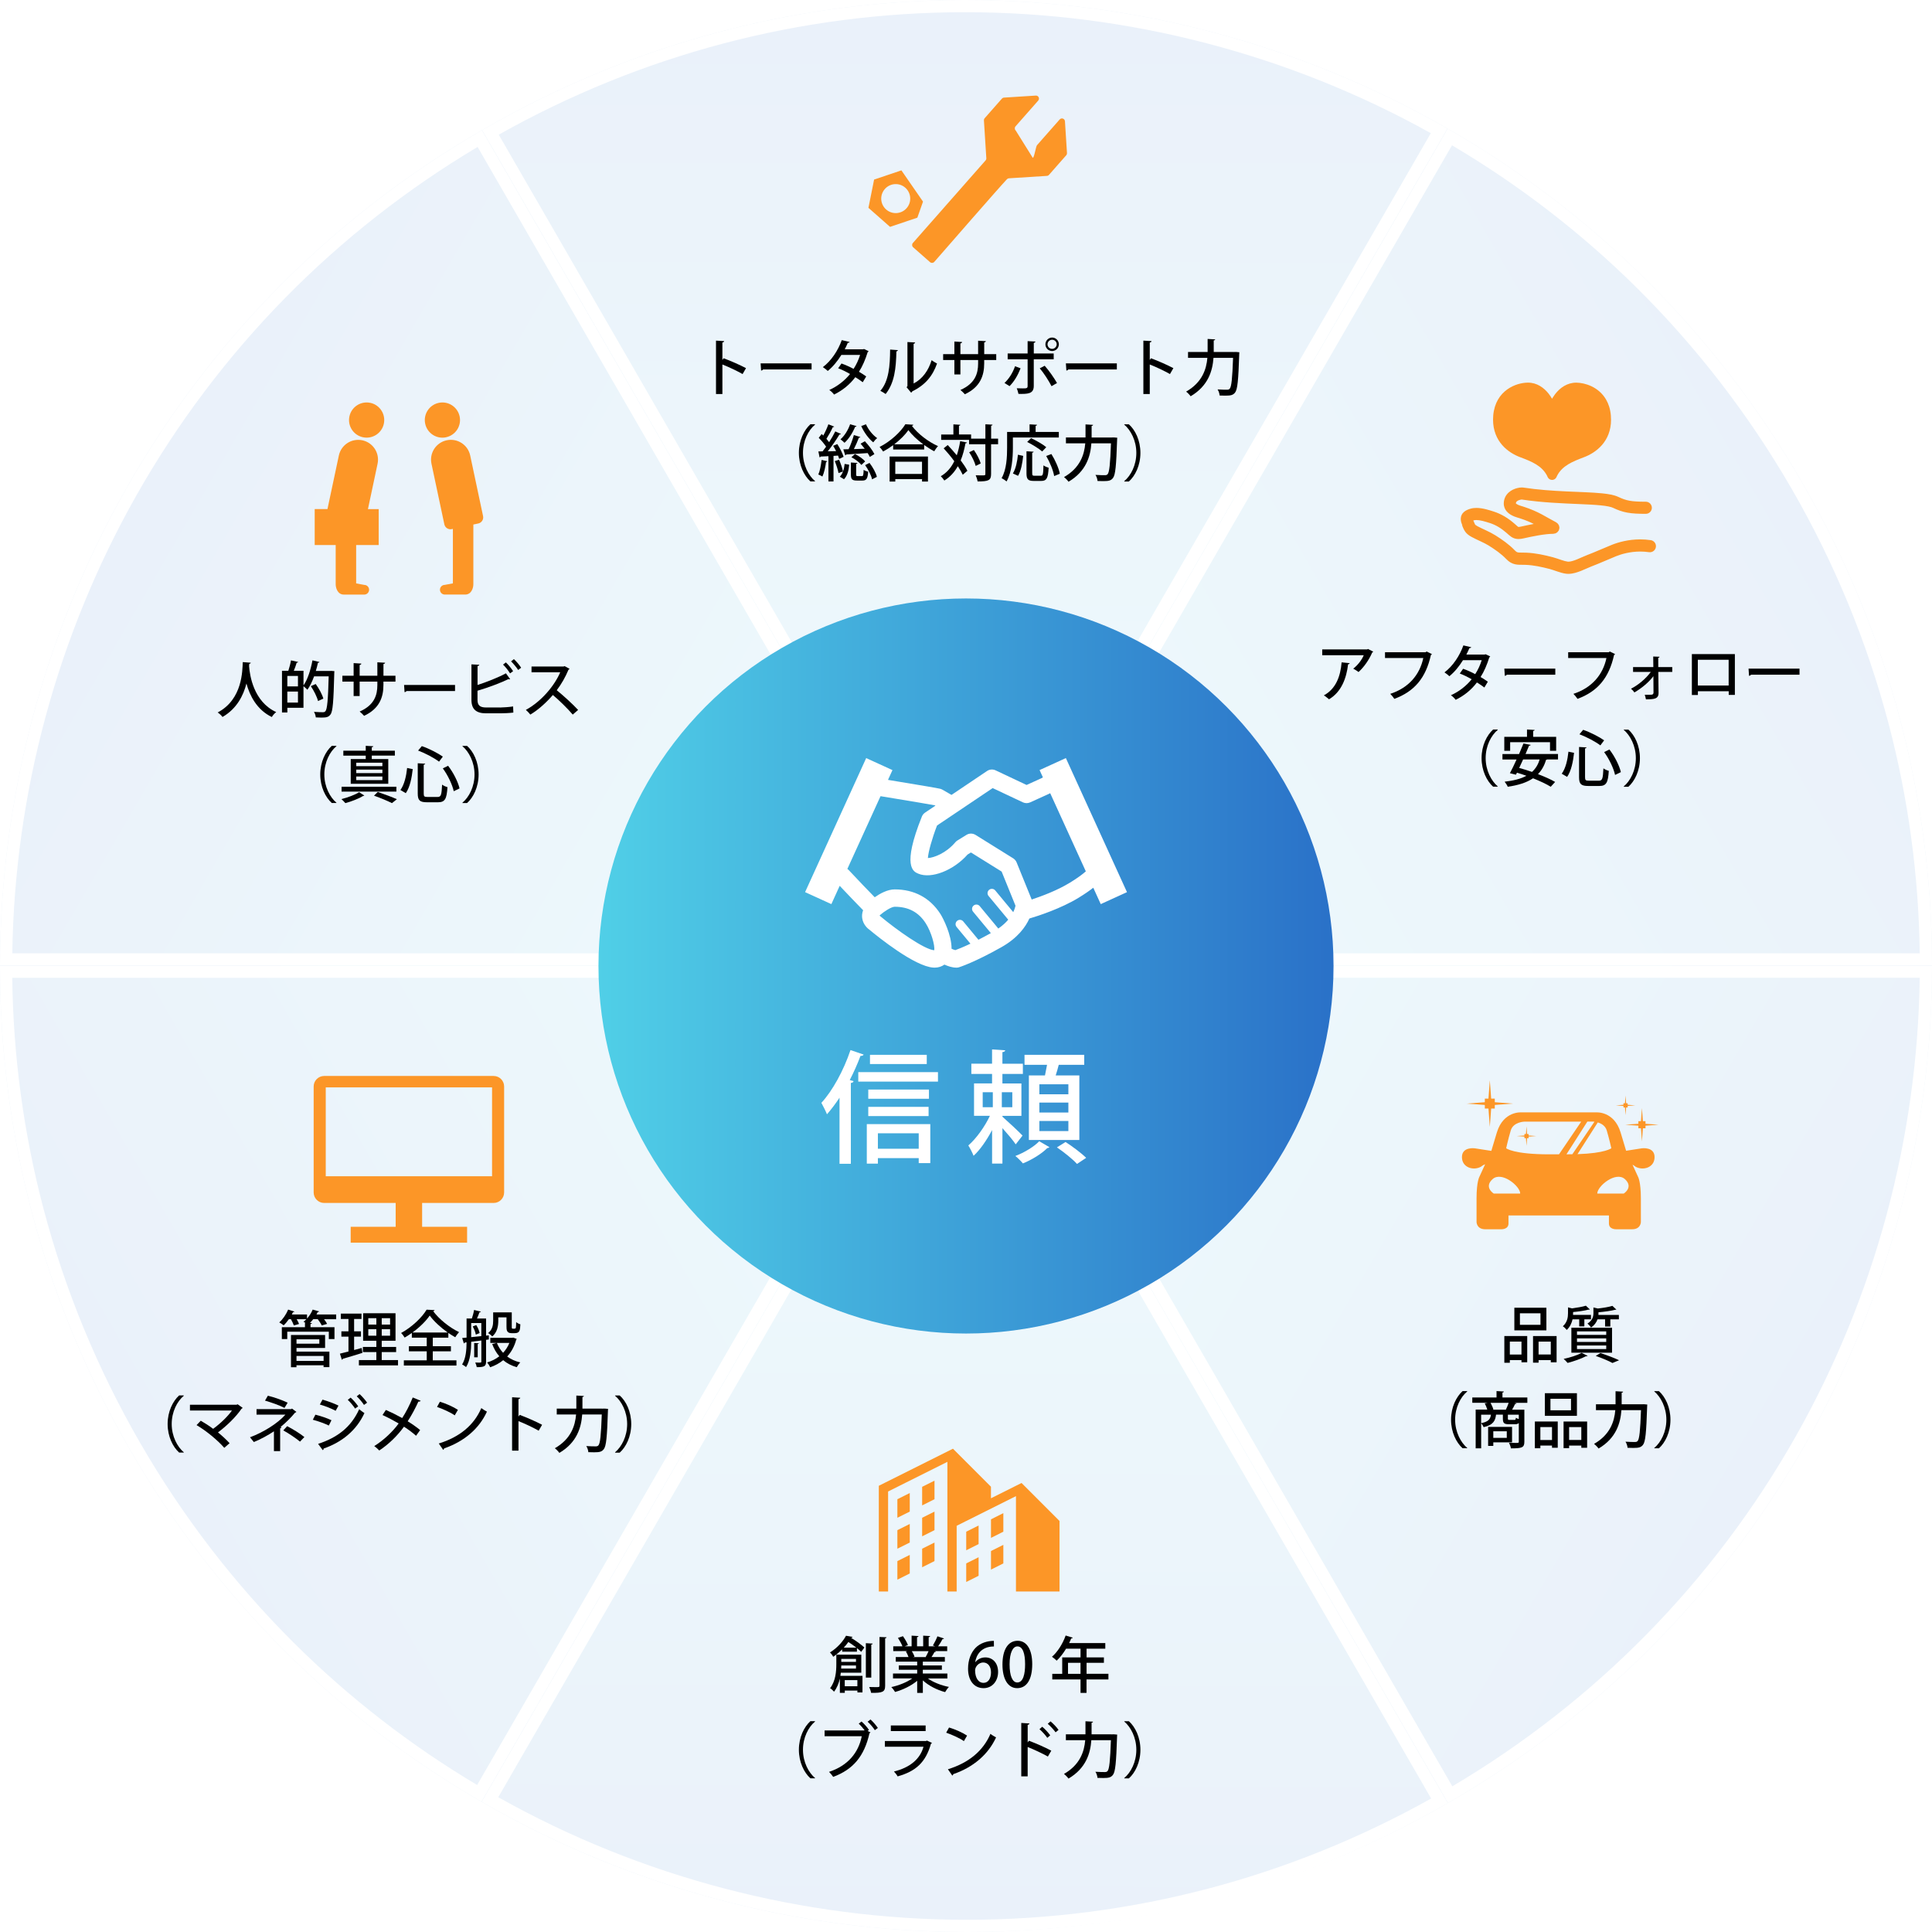 <?xml version="1.0" encoding="UTF-8"?><svg id="_レイヤー_2" xmlns="http://www.w3.org/2000/svg" width="791.12" height="791.13" xmlns:xlink="http://www.w3.org/1999/xlink" viewBox="0 0 791.12 791.13"><defs><linearGradient id="_名称未設定グラデーション_2" x1="259.7" y1="866.27" x2="72.15" y2="540.12" gradientTransform="translate(-270.56 -228.62) rotate(-30)" gradientUnits="userSpaceOnUse"><stop offset="0" stop-color="#50cfe7"/><stop offset="1" stop-color="#2a71c8"/></linearGradient><linearGradient id="_名称未設定グラデーション_7" x1="267.28" y1="868.04" x2="458.17" y2="537.7" gradientTransform="translate(-270.56 -228.62) rotate(-30)" gradientUnits="userSpaceOnUse"><stop offset="0" stop-color="#50cfe7"/><stop offset="1" stop-color="#2a71c8"/></linearGradient><linearGradient id="_名称未設定グラデーション_5" x1="-130.71" y1="873.24" x2="264.29" y2="873.24" gradientTransform="translate(-270.56 -228.62) rotate(-30)" gradientUnits="userSpaceOnUse"><stop offset="0" stop-color="#2a71c8"/><stop offset="1" stop-color="#50cfe7"/></linearGradient><linearGradient id="_名称未設定グラデーション_2-2" x1="264.29" y1="873.24" x2="660.29" y2="873.24" xlink:href="#_名称未設定グラデーション_2"/><linearGradient id="_名称未設定グラデーション_2-3" x1="268.91" y1="877.7" x2="460.05" y2="1212.55" xlink:href="#_名称未設定グラデーション_2"/><linearGradient id="_名称未設定グラデーション_2-4" x1="260.77" y1="881.23" x2="66.52" y2="1215.69" xlink:href="#_名称未設定グラデーション_2"/><linearGradient id="_名称未設定グラデーション_2-5" x1="245.06" y1="395.56" x2="546.06" y2="395.56" gradientTransform="matrix(1,0,0,1,0,0)" xlink:href="#_名称未設定グラデーション_2"/><filter id="drop-shadow-1" filterUnits="userSpaceOnUse"><feOffset dx="0" dy="0"/><feGaussianBlur result="blur" stdDeviation="10"/><feFlood flood-color="#000" flood-opacity=".2"/><feComposite in2="blur" operator="in"/><feComposite in="SourceGraphic"/></filter></defs><g id="_レイヤー_1-2"><g style="fill:none; opacity:.1;"><path d="m197.38,53.3C70.94,126.51.19,259.04,0,395.38h394.88S197.38,53.3,197.38,53.3Z" style="fill:url(#_名称未設定グラデーション_2);"/><path d="m195.57,60.17l190.65,330.21H5.04c.94-65.52,18.41-130.16,50.66-187.25,16.74-29.64,37.3-56.94,61.09-81.16,23.38-23.8,49.87-44.57,78.78-61.8m1.81-6.86C70.94,126.51.19,259.04,0,395.38h394.88L197.38,53.3h0Z" style="fill:#fff;"/></g><g style="fill:none; opacity:.1;"><path d="m592.75,52.66c-118.23-67.84-268.38-72.67-394.94.39-.14.08-.29.17-.43.25l197.5,342.08L592.75,52.66Z" style="fill:url(#_名称未設定グラデーション_7);"/><path d="m395.18,5c66.67,0,132.5,17.11,190.71,49.53l-191.02,330.85L204.22,55.15c29.02-16.32,59.86-28.85,91.75-37.28,32.32-8.54,65.7-12.87,99.21-12.87M395.18,0C328.08,0,260.1,17.09,197.81,53.05c-.14.08-.29.17-.43.25l197.5,342.08L592.75,52.66C532.71,18.21,464.41,0,395.18,0h0Z" style="fill:#fff;"/></g><g style="fill:none; opacity:.1;"><path d="m0,395.38c-.09,67.28,16.99,135.48,53.05,197.93,35.9,62.19,86.15,110.93,144.14,144.48l197.69-342.41H0Z" style="fill:url(#_名称未設定グラデーション_5);"/><path d="m386.22,400.38l-190.84,330.55c-27.3-16.27-52.52-35.82-75.02-58.18-24.41-24.27-45.6-51.83-62.98-81.93-17.45-30.23-30.77-62.5-39.58-95.93-8.12-30.81-12.41-62.57-12.78-94.5h381.19m8.66-5H0c-.09,67.28,16.99,135.48,53.05,197.93,35.9,62.19,86.15,110.93,144.14,144.48l197.69-342.41h0Z" style="fill:#fff;"/></g><g style="fill:none; opacity:.1;"><path d="m592.75,52.66l-197.87,342.72h396.24c.03-67.16-17.06-135.23-53.05-197.57-36.15-62.61-86.83-111.59-145.33-145.15Z" style="fill:url(#_名称未設定グラデーション_2-2);"/><path d="m594.57,59.5c27.56,16.29,53.01,35.91,75.7,58.39,24.62,24.39,45.98,52.12,63.47,82.42,17.42,30.17,30.72,62.39,39.53,95.75,8.12,30.75,12.43,62.45,12.82,94.31h-382.55L594.57,59.5m-1.82-6.85l-197.87,342.72h396.24c.03-67.16-17.06-135.23-53.05-197.57-36.15-62.61-86.83-111.59-145.33-145.15h0Z" style="fill:#fff;"/></g><g style="fill:none; opacity:.1;"><path d="m592.88,738.32c.14-.08.29-.16.43-.25,126.82-73.22,197.75-206.08,197.81-342.7h-396.24s198,342.94,198,342.94Z" style="fill:url(#_名称未設定グラデーション_2-3);"/><path d="m786.09,400.38c-.88,65.67-18.36,130.45-50.69,187.66-16.78,29.7-37.39,57.05-61.25,81.3-23.57,23.96-50.28,44.84-79.45,62.13l-191.16-331.09h382.55m5.03-5h-396.24l198,342.94c.14-.08.29-.16.43-.25,126.82-73.22,197.75-206.08,197.81-342.7h0Z" style="fill:#fff;"/></g><g style="fill:none; opacity:.1;"><path d="m197.19,737.79c118.28,68.41,268.8,73.58,395.69.53l-198-342.94-197.69,342.41Z" style="fill:url(#_名称未設定グラデーション_2-4);"/><path d="m394.88,405.38l191.15,331.08c-28.83,16.12-59.46,28.51-91.11,36.85-32.25,8.5-65.55,12.81-98.99,12.81-67.15,0-133.39-17.34-191.9-50.19l190.85-330.56m0-10l-197.69,342.41c60.32,34.89,129.06,53.34,198.74,53.34s134.77-17.01,196.95-52.8l-198-342.94h0Z" style="fill:#fff;"/></g><path d="m151.63,164.96c-3.9-.83-7.72,1.66-8.55,5.55-.83,3.89,1.66,7.72,5.55,8.54,3.89.83,7.72-1.66,8.55-5.55.82-3.89-1.66-7.72-5.55-8.55Z" style="fill:#fc9627;"/><path d="m154.61,189.9c.93-4.38-1.86-8.68-6.24-9.61-4.38-.93-8.68,1.86-9.62,6.24l-4.66,21.93h-5.23v14.71h8.6v16.11c0,1.44.78,4.19,3.33,4.19h8.37c1.09,0,1.98-.89,1.98-1.98s-.89-1.98-1.98-1.98l-3.32-.62v-15.71h9.23v-14.71h-4.4l3.94-18.56Z" style="fill:#fc9627;"/><path d="m182.66,179.05c3.89-.83,6.38-4.65,5.55-8.54-.83-3.89-4.65-6.38-8.55-5.55-3.89.83-6.38,4.65-5.55,8.55.83,3.89,4.65,6.38,8.54,5.55Z" style="fill:#fc9627;"/><path d="m197.81,211.33l-5.27-24.81c-.93-4.38-5.23-7.17-9.61-6.24-4.38.93-7.18,5.23-6.25,9.61l5.27,24.81c.29,1.38,1.65,2.26,3.03,1.97l.47-.1v22.31l-3.32.62c-1.09,0-1.98.89-1.98,1.98s.89,1.98,1.98,1.98h8.37c2.56,0,3.33-2.75,3.33-4.19v-24.48l2.01-.43c1.38-.29,2.26-1.65,1.97-3.03Z" style="fill:#fc9627;"/><path d="m102.69,271.37c-.03.25-.25.38-.62.45l-.08.92c.28,3.77,1.82,14.6,11.12,18.85-.75.55-1.42,1.35-1.8,2.02-6.17-2.97-9.05-8.8-10.4-13.72-1.2,4.75-3.85,10.27-9.8,13.7-.42-.6-1.17-1.3-1.97-1.85,10.25-5.4,10.1-17.27,10.27-20.62l3.27.25Z"/><path d="m135.68,274.72l1.25.1c0,.17-.02.52-.05.75-.3,11.8-.6,15.8-1.57,17.02-.75,1.02-1.58,1.25-3.7,1.25-.72,0-1.5-.03-2.3-.08-.05-.65-.32-1.62-.75-2.27,1.58.12,3.02.15,3.65.15.47,0,.78-.1,1.05-.42.72-.82,1.08-4.57,1.33-14.27h-5.97c-.78,2.12-1.7,4.05-2.75,5.5-.35-.4-1.1-1.07-1.6-1.47v8.85h-6.6v1.92h-2.2v-17.07h2.6c.42-1.27.88-3.02,1.08-4.27l2.95.65c-.08.2-.28.3-.62.32-.28.97-.72,2.22-1.17,3.3h3.97v5.97c1.67-2.35,2.95-6.35,3.67-10.25l2.85.67c-.05.2-.25.32-.6.3-.25,1.12-.52,2.27-.88,3.37h5.87l.5-.02Zm-13.67,2.07h-4.35v4.27h4.35v-4.27Zm-4.35,10.9h4.35v-4.52h-4.35v4.52Zm11.62-7.6c1.35,1.85,2.67,4.3,3.12,5.97l-2.17,1c-.4-1.65-1.67-4.2-2.95-6.1l2-.87Z"/><path d="m161.93,279.1h-4.92v1.37c0,5.02-1.62,9.72-7.92,12.65-.45-.52-1.2-1.27-1.82-1.75,6.05-2.65,7.25-6.77,7.25-10.85v-1.42h-7.25v5.92h-2.47v-5.92h-4.6v-2.4h4.6v-5.17l3.17.2c-.02.25-.25.5-.7.57v4.4h7.25v-5.5l3.17.17c-.02.25-.22.45-.67.52v4.8h4.92v2.4Z"/><path d="m165.46,280.47h20.87v2.5h-19.87c-.15.25-.47.42-.8.45l-.2-2.95Z"/><path d="m204.71,289.72c1.15-.02,3.9-.18,5.4-.45.03.83.08,1.72.1,2.52-1.5.2-4.12.3-5.27.3h-5.92c-4.07,0-5.97-1.72-5.97-5.5v-14.55l3.22.17c-.02.25-.22.45-.72.52v7.75c3.52-1.12,8.52-3.07,11.62-4.77l1.72,2.37c-.1.07-.22.1-.38.1-.12,0-.25-.02-.38-.07-2.7,1.35-8.32,3.5-12.6,4.72v3.77c0,2.3,1.1,3.1,3.52,3.1h5.65Zm2.45-18.47c1.05.97,2.27,2.52,2.95,3.57l-1.25.92c-.62-1.05-1.92-2.72-2.87-3.6l1.17-.9Zm3.27-1.35c1.07.97,2.32,2.47,2.97,3.52l-1.22.92c-.65-1.02-1.97-2.62-2.9-3.52l1.15-.92Z"/><path d="m233.23,273.87c-.1.17-.23.27-.43.35-1.37,3.2-2.8,5.72-4.82,8.42,2.57,2.07,6.47,5.6,8.75,8.07l-2.2,1.9c-2.05-2.42-5.82-6.12-8.15-8.02-2.27,2.67-5.8,6.02-9.22,8.02-.4-.55-1.25-1.42-1.83-1.92,6.52-3.55,11.8-10.07,14.07-15.4h-11.75v-2.37h13.12l.45-.15,2,1.1Z"/><path d="m137.76,305.55c-2.72,2.27-4.95,6.55-4.95,11.57s2.3,9.35,4.95,11.57v.12h-1.9c-2.55-2.27-4.72-6.57-4.72-11.7s2.17-9.42,4.72-11.7h1.9v.12Z"/><path d="m149.19,325.77c-.1.07-.28.15-.5.17-1.65,1.02-4.77,2.27-7.27,2.92-.38-.45-1.1-1.2-1.62-1.65,2.55-.6,5.67-1.8,7.25-2.82l2.15,1.38Zm13.12-3.6v1.97h-22.44v-1.97h22.44Zm-12.55-11.35v-1.4h-9.17v-2.02h9.17v-2l3.1.17c-.03.23-.2.35-.62.42v1.4h9.45v2.02h-9.45v1.4h6.75v10.12h-15.37v-10.12h6.15Zm6.82,2.9v-1.4h-10.7v1.4h10.7Zm0,2.85v-1.42h-10.7v1.42h10.7Zm0,2.87v-1.47h-10.7v1.47h10.7Zm3.92,9.42c-1.7-.85-4.55-2.07-7.35-3.05.67-.65,1.1-1.1,1.55-1.52,2.77.95,5.92,2.12,7.82,2.97l-2.02,1.6Z"/><path d="m163.96,323.49c1.62-2.2,2.4-5.7,2.75-9.02l2.3.47c-.38,3.42-1.12,7.4-2.85,9.85l-2.2-1.3Zm7.1-10.95l3.05.18c-.03.2-.17.35-.6.42v11.8c0,1.2.25,1.4,1.55,1.4h4.15c1.4,0,1.62-.88,1.82-5.05.55.42,1.55.88,2.2,1.02-.3,4.77-.98,6.2-3.85,6.2h-4.57c-2.92,0-3.75-.8-3.75-3.57v-12.4Zm8.72-.65c-1.95-1.5-5.55-3.42-8.57-4.55l1.52-1.82c3,1.02,6.6,2.9,8.6,4.3l-1.55,2.07Zm6.02,12.1c-.55-2.6-2.38-6.52-4.47-9.35l2.15-1.07c2.22,2.85,4.07,6.62,4.7,9.27l-2.37,1.15Z"/><path d="m189.36,328.69c2.72-2.27,4.95-6.55,4.95-11.57s-2.3-9.35-4.95-11.57v-.12h1.9c2.58,2.27,4.72,6.57,4.72,11.7s-2.15,9.42-4.72,11.7h-1.9v-.12Z"/><path d="m137.66,538.27v1.92h-4.97c.53.67,1,1.38,1.25,1.92l-2.2.65c-.28-.67-.95-1.72-1.62-2.58h-1.85c-.42.55-.9,1.08-1.37,1.53l.82.05c-.02.2-.17.35-.57.4v1.3h9.82v4.87h-2.32v-3.02h-17.02v3.02h-2.22v-4.87h9.47v-1.87h.1l-.7-.35c.4-.3.8-.65,1.2-1.05h-4c.42.7.8,1.42.97,1.95l-2.12.62c-.23-.67-.7-1.7-1.2-2.58h-.83c-.67.95-1.42,1.85-2.15,2.52-.45-.38-1.27-.92-1.8-1.2,1.42-1.22,2.82-3.27,3.65-5.25l2.55.83c-.08.15-.28.25-.58.22-.15.33-.3.62-.47.95h6.22v1.65c.97-1.05,1.8-2.35,2.32-3.65l2.62.75c-.07.2-.27.28-.57.28-.15.32-.33.65-.5.97h8.07Zm-16.25,13.7v1.5h13.47v6.35h-2.38v-.75h-11.1v.8h-2.25v-13.22h13.97v5.32h-11.72Zm9.35-3.55h-9.35v1.8h9.35v-1.8Zm1.75,6.82h-11.1v2.02h11.1v-2.02Z"/><path d="m144.99,552.81l3.12-.85c.03.1.05.2.3,2.02-2.95.92-6.07,1.88-8.07,2.42-.02.22-.2.38-.35.42l-.8-2.52c.97-.22,2.17-.53,3.5-.88v-6.1h-2.9v-2.17h2.9v-5.05h-3.12v-2.2h8.45v2.2h-3.02v5.05h2.8v2.17h-2.8v5.47Zm11.32,4.12h6.67v2.17h-16.02v-2.17h7.15v-3.27h-5.52v-2.12h5.52v-2.52h-5.42v-11.27h13.27v11.27h-5.65v2.52h5.9v2.12h-5.9v3.27Zm-5.5-17.15v2.62h3.3v-2.62h-3.3Zm0,7.17h3.3v-2.65h-3.3v2.65Zm8.92-4.55v-2.62h-3.42v2.62h3.42Zm0,4.55v-2.65h-3.42v2.65h3.42Z"/><path d="m177.21,553.34v3.7h9.7v2.12h-21.54v-2.12h9.37v-3.7h-7.3v-2.08h7.3v-3.5h-6.1v-1.95c-.95.7-1.95,1.32-2.95,1.9-.3-.52-.95-1.4-1.45-1.87,4.32-2.33,8.55-6.32,10.45-9.55l3.27.17c-.08.25-.27.4-.6.42,2.42,3.3,6.82,6.8,10.62,8.6-.57.6-1.12,1.4-1.57,2.1-.92-.52-1.88-1.12-2.82-1.77v1.95h-6.37v3.5h7.42v2.08h-7.42Zm6.12-7.7c-2.92-2.07-5.72-4.65-7.37-6.95-1.5,2.22-4.1,4.8-7.07,6.95h14.45Z"/><path d="m200.19,548.49l-1.15.15v8.92c0,1.97-.83,2.27-3.82,2.27-.08-.52-.35-1.4-.62-1.9.48,0,.92.03,1.3.03,1.08,0,1.2,0,1.2-.4v-8.65c-1.45.17-2.88.35-4.15.52-.02,3.27-.33,7.6-2.1,10.37-.32-.32-1.15-.85-1.62-1.07,1.57-2.55,1.8-6.12,1.82-9.07l-.72.08c-.05.2-.2.33-.38.38l-.7-2.22,1.8-.17v-7.82h2.17c.35-1.05.75-2.47.9-3.5l2.8.7c-.08.17-.28.27-.6.27-.25.73-.62,1.7-1,2.52h3.72v7.02l1.12-.12.02,1.7Zm-7.25-.95l4.15-.42v-5.35h-4.15v5.77Zm1.9-1.02c-.15-.92-.67-2.33-1.27-3.35l1.45-.58c.65,1,1.2,2.38,1.38,3.27l-1.55.65Zm1.25,3.52c-.03.15-.15.28-.47.33v5.42h-1.45v-5.87l1.92.12Zm14.05-2.32l1.47.55c-.05.15-.15.23-.23.33-.75,2.77-2.02,5.05-3.7,6.87,1.5,1.1,3.3,1.95,5.37,2.42-.5.45-1.12,1.35-1.45,1.95-2.15-.6-4-1.57-5.55-2.87-1.55,1.27-3.35,2.22-5.32,2.9-.25-.58-.82-1.47-1.27-1.97,1.82-.53,3.52-1.38,5-2.52-1.25-1.42-2.2-3.12-2.92-5.02l1.83-.45h-2.6v-2.1h9l.38-.08Zm-6.1-8.27v1.4c0,2.07-.4,4.7-2.47,6.4-.33-.4-1.22-1.12-1.7-1.38,1.85-1.47,2.07-3.42,2.07-5.07v-3.4h7.62v5.77c0,.7,0,.92.45.92,1.02,0,1.15,0,1.25-.62.05-.35.08-1.1.1-2.1.4.38,1.15.75,1.72.92-.12,2.35-.17,3.62-2.33,3.62h-1.3c-2.05,0-2.05-1.47-2.05-2.8v-3.67h-3.37Zm-.58,10.45c.6,1.5,1.45,2.87,2.55,4.05,1.07-1.15,1.95-2.5,2.57-4.05h-5.12Z"/><path d="m75.26,571.54c-2.72,2.27-4.95,6.55-4.95,11.57s2.3,9.35,4.95,11.57v.12h-1.9c-2.55-2.27-4.72-6.57-4.72-11.7s2.17-9.42,4.72-11.7h1.9v.12Z"/><path d="m99.36,576.49c-.08.17-.23.28-.45.35-2.22,3.3-6.05,7.02-9.65,9.7,1.67,1.35,3.57,3.12,4.75,4.42l-2.17,1.9c-2.7-3.1-7.37-6.97-11.35-9.3l1.72-1.8c1.62.92,3.45,2.1,5.07,3.32,2.97-2.17,5.97-5.05,7.7-7.5h-17.2v-2.37h19.12l.38-.2,2.08,1.47Z"/><path d="m121.36,578.14c-.07.15-.27.28-.52.3-1.58,1.92-3.8,4.17-5.97,5.9l.45.12c-.1.17-.28.35-.6.4v9.35h-2.55v-8.12c-2.35,1.6-5.47,3.27-8.22,4.4-.12-.17-1.38-1.75-1.58-1.95,5.35-1.97,11.25-5.6,14.5-9.27h-11.82v-2.27h14.17l.35-.22,1.8,1.37Zm-4.87-1.62c-2.08-1.12-5.45-2.25-7.97-3l1.17-2c2.57.62,5.82,1.77,8.1,2.85l-1.3,2.15Zm1.1,7.47c2.5,1.3,5.25,3.02,7.05,4.45l-1.8,1.88c-1.67-1.4-4.52-3.32-6.85-4.6l1.6-1.72Z"/><path d="m129.16,579.29c2.25.55,4.92,1.47,6.57,2.27l-1.08,2.17c-1.62-.8-4.37-1.8-6.55-2.37l1.05-2.07Zm1.1,11.95c7.82-2.55,13.47-6.77,16.82-14.2.5.45,1.62,1.28,2.15,1.6-3.35,7.25-9.4,12-16.72,14.52.05.23-.07.53-.35.65l-1.9-2.57Zm1.8-18.12c2.25.65,4.85,1.6,6.55,2.45l-1.17,2.12c-1.77-.95-4.22-1.92-6.47-2.57l1.1-2Zm11.52-.82c1.03.9,2.35,2.42,3.1,3.57l-1.27.92c-.65-1-2.05-2.72-3-3.57l1.17-.92Zm3.65-1.45c1.02.9,2.35,2.42,3.1,3.52l-1.28.92c-.65-1.03-2.02-2.65-2.97-3.52l1.15-.92Z"/><path d="m157.99,577.34c2.17.95,4.5,2.1,6.7,3.32,1.45-2.2,3.1-5.35,4.32-8.42l3.25,1.35c-.1.23-.48.38-.95.35-1.12,2.52-2.77,5.62-4.37,8.05,1.67,1.02,3.6,2.35,5.1,3.6l-1.67,2.33c-1.28-1.15-3.02-2.47-4.95-3.72-2.55,3.55-6.12,7.12-10.12,9.75-.43-.5-1.45-1.4-2.05-1.8,3.9-2.45,7.55-5.9,10-9.27-2.15-1.25-4.42-2.45-6.62-3.45l1.38-2.08Z"/><path d="m180.14,573.99c2.55.77,5.55,2.1,7.37,3.32l-1.3,2.25c-1.8-1.25-4.77-2.57-7.25-3.45l1.17-2.12Zm-.47,17.1c8.62-2.65,14.47-7.6,17.42-14.5.72.57,1.57,1.05,2.3,1.45-3.1,6.82-9.15,12.17-17.52,15.05-.03.25-.2.5-.4.6l-1.8-2.6Z"/><path d="m220.58,585.84c-2.3-1.3-5.67-2.9-8.27-3.92v12.1h-2.62v-21.87l3.35.2c-.03.27-.25.47-.73.57v7.15l.5-.7c2.85,1.05,6.65,2.72,9.17,4.05l-1.4,2.42Z"/><path d="m246.46,576.82c.55,0,.6,0,1.15-.03l1.38.12c0,.2-.03.55-.05.8-.35,10.72-.7,14.45-1.7,15.7-.8,1.03-1.67,1.28-3.92,1.28-.75,0-1.57-.03-2.4-.05-.05-.75-.38-1.82-.85-2.5,1.67.12,3.2.12,3.85.12.53,0,.8-.08,1.1-.38.75-.77,1.1-4.22,1.4-12.67h-8.02c-.38,5.25-2.1,11.45-9.35,15.72-.4-.57-1.27-1.47-1.85-1.9,6.62-3.8,8.3-9.2,8.7-13.82h-7.92v-2.4h8.02v-5.35l3.1.17c-.03.2-.18.38-.6.42v4.75h7.97Z"/><path d="m251.86,594.69c2.72-2.28,4.95-6.55,4.95-11.57s-2.3-9.35-4.95-11.57v-.12h1.9c2.58,2.27,4.72,6.57,4.72,11.7s-2.15,9.42-4.72,11.7h-1.9v-.12Z"/><path d="m202.14,440.59h-69.4c-2.37,0-4.3,1.93-4.3,4.3v43.4c0,2.37,1.93,4.3,4.3,4.3h29.28v9.75h-18.42v6.5h47.67v-6.5h-18.42v-9.75h29.28c2.38,0,4.3-1.93,4.3-4.3v-43.4c0-2.37-1.92-4.3-4.3-4.3Zm-.65,41.07h-68.1v-36.39h68.1v36.39Z" style="fill:#fc9627;"/><path d="m616,558.03v-10.95h9.37v10.75h-2.35v-.9h-4.77v1.1h-2.25Zm7.02-8.67h-4.77v5.3h4.77v-5.3Zm10.2-13.87v9.27h-13.12v-9.27h13.12Zm-2.42,7v-4.72h-8.42v4.72h8.42Zm-3.05,4.6h9.65v10.75h-2.38v-.9h-5v1.05h-2.27v-10.9Zm2.27,7.55h5v-5.27h-5v5.27Z"/><path d="m646.68,540.24h-2.75c-.33,1.47-1,3.07-2.38,4.35-.32-.45-1.07-1.2-1.6-1.5,1.85-1.65,2.12-3.7,2.12-5.35v-2.4l1.65.42c2.1-.28,4.35-.67,5.67-1.1l1.62,1.52c-.07.08-.17.1-.3.1-.05,0-.12,0-.2-.02-1.58.42-4.07.8-6.35,1,0,.92,0,.97-.03,1.17h7.35v1.8h-2.72v2.9h-2.1v-2.9Zm3.42,14.95c-.1.1-.22.17-.42.17-.07,0-.15,0-.22-.02-1.97,1.02-5.02,2.1-7.55,2.75-.38-.45-1.15-1.25-1.62-1.65,2.55-.52,5.57-1.47,7.35-2.47l2.47,1.22Zm-6.65-1.27v-10.25h16.65v10.25h-16.65Zm2.3-8.75v1.45h11.97v-1.45h-11.97Zm0,2.88v1.45h11.97v-1.45h-11.97Zm0,2.9v1.47h11.97v-1.47h-11.97Zm11.5-10.7h-3.1c-.42,1.17-1.22,2.4-2.67,3.35-.25-.5-.97-1.27-1.45-1.6,2.07-1.33,2.45-2.9,2.45-4.32v-2.3l1.8.43c2.22-.25,4.55-.62,5.97-1.08l1.62,1.52c-.1.08-.12.08-.5.08-1.67.45-4.35.8-6.82,1.02,0,.78,0,.85-.02,1.1h8.37v1.8h-3.5v2.95h-2.15v-2.95Zm3.02,17.87c-1.5-.83-4.17-1.97-6.85-2.9l1.95-1.17c2.72.9,5.8,2.07,7.62,2.95l-2.72,1.12Z"/><path d="m600.8,569.77c-2.72,2.27-4.95,6.55-4.95,11.57s2.3,9.35,4.95,11.57v.12h-1.9c-2.55-2.27-4.72-6.57-4.72-11.7s2.17-9.42,4.72-11.7h1.9v.12Z"/><path d="m625.42,572.27v2.17h-5.3l.88.2c-.1.17-.28.28-.62.3-.3.67-.75,1.55-1.2,2.3h5.02v13.12c0,2.42-.97,2.72-5.5,2.72-.1-.67-.47-1.67-.8-2.3.95.05,1.9.07,2.6.07,1.33,0,1.42,0,1.42-.55v-7.6c-.35.38-.83.5-1.55.5h-2.5c-2.02,0-2.47-.53-2.47-2.33v-1.6h-2.8c-.27,2.5-1.17,4.25-5.07,5.12-.17-.45-.62-1.15-1.02-1.55v10.22h-2.25v-15.85h4.77c-.25-.8-.65-1.8-1.05-2.55l1.25-.25h-6.35v-2.17h9.92v-2.62l3,.17c-.02.23-.17.35-.57.43v2.02h10.2Zm-18.92,7.02v3.47c2.9-.58,3.75-1.55,4.02-3.47h-4.02Zm12.65,11.32h-7.67v1.47h-2.12v-7.8h9.8v6.32Zm-7.95-13.37h5.42c.4-.83.85-1.9,1.15-2.8h-7.42c.47.88.97,1.95,1.17,2.72l-.33.08Zm5.8,8.85h-5.52v2.7h5.52v-2.7Zm3.07-4.65c.47,0,.58-.1.65-.88.25.2.75.38,1.2.52v-1.8h-4.47v1.6c0,.48.1.55.7.55h1.92Z"/><path d="m628.5,593.03v-10.95h9.37v10.75h-2.35v-.9h-4.77v1.1h-2.25Zm7.02-8.67h-4.77v5.3h4.77v-5.3Zm10.2-13.87v9.27h-13.12v-9.27h13.12Zm-2.42,7v-4.72h-8.42v4.72h8.42Zm-3.05,4.6h9.65v10.75h-2.38v-.9h-5v1.05h-2.27v-10.9Zm2.27,7.55h5v-5.27h-5v5.27Z"/><path d="m672,575.04c.55,0,.6,0,1.15-.03l1.38.12c0,.2-.03.55-.05.8-.35,10.72-.7,14.45-1.7,15.7-.8,1.02-1.67,1.27-3.92,1.27-.75,0-1.57-.03-2.4-.05-.05-.75-.38-1.82-.85-2.5,1.67.12,3.2.12,3.85.12.53,0,.8-.07,1.1-.37.75-.78,1.1-4.22,1.4-12.67h-8.02c-.38,5.25-2.1,11.45-9.35,15.72-.4-.58-1.27-1.47-1.85-1.9,6.62-3.8,8.3-9.2,8.7-13.82h-7.92v-2.4h8.02v-5.35l3.1.18c-.03.2-.18.38-.6.42v4.75h7.97Z"/><path d="m677.4,592.91c2.72-2.27,4.95-6.55,4.95-11.57s-2.3-9.35-4.95-11.57v-.12h1.9c2.58,2.27,4.72,6.57,4.72,11.7s-2.15,9.42-4.72,11.7h-1.9v-.12Z"/><path d="m672.33,470.21l-6.45,1-.05-.1-2.23-7.43c-2.68-8.77-9.96-8.18-9.96-8.18h-30.73s-7.28-.59-9.96,8.18l-2.23,7.43-.07.15-6.8-1.05s-5.21-.72-5.21,3.61,4.77,5.65,7.82,3.91c0,0,.73-.63,1.68-.99l-2.33,5.07s-1.19,1.93-1.19,8.92v9.66s0,2.97,3.57,2.97h6.54s2.97.13,2.97-2.38v-3.27h41.13v3.27c0,2.51,2.97,2.38,2.97,2.38h6.54c3.57,0,3.57-2.97,3.57-2.97v-9.66c0-6.99-1.19-8.92-1.19-8.92l-2.23-4.87c.71.35,1.21.79,1.21.79,3.04,1.74,7.82.43,7.82-3.91s-5.21-3.61-5.21-3.61Zm-60.67,18.54s-4.17-2.6-.46-5.93c3.71-3.33,11.3,2.87,11.3,5.93h-10.84Zm5.09-18.57s.83-3.73,1.87-7.26c1.04-3.53,5.6-3.63,5.6-3.63h23.26l-9.1,13.39h-3.98c-14.73,0-17.64-2.49-17.64-2.49Zm24.69,2.49l8.55-13.39h2.34s.22,0,.57.05l-9.06,13.32c-.54,0-1.1.01-1.68.01h-.73Zm4.52-.06l8.3-12.99c1.38.41,3.09,1.31,3.68,3.3,1.04,3.53,1.87,7.26,1.87,7.26,0,0-2.39,2.05-13.84,2.43Zm18.93,16.14h-10.84c0-3.06,7.6-9.26,11.3-5.93,3.7,3.33-.46,5.93-.46,5.93Z" style="fill:#fc9627;"/><polygon points="608.01 452.46 608.01 453.94 609.49 453.94 609.73 457.13 610.05 461.43 610.37 457.13 610.61 453.94 612.09 453.94 612.09 452.46 615.27 452.22 619.58 451.9 615.27 451.58 612.09 451.34 612.09 449.86 610.61 449.86 610.37 446.67 610.05 442.37 609.73 446.67 609.49 449.86 608.01 449.86 608.01 451.34 604.82 451.58 600.52 451.9 604.82 452.22 608.01 452.46" style="fill:#fc9627;"/><polygon points="665.54 460.56 668.61 460.79 670.89 460.96 670.89 462.02 671.94 462.02 672.11 464.3 672.34 467.37 672.57 464.3 672.74 462.02 673.8 462.02 673.8 460.96 676.07 460.79 679.15 460.56 676.07 460.33 673.8 460.17 673.8 459.11 672.74 459.11 672.57 456.83 672.34 453.76 672.11 456.83 671.94 459.11 670.89 459.11 670.89 460.17 668.61 460.33 665.54 460.56" style="fill:#fc9627;"/><polygon points="625.93 464.97 625.93 464.35 625.31 464.35 625.21 463 625.08 461.2 624.94 463 624.84 464.35 624.22 464.35 624.22 464.97 622.88 465.06 621.07 465.2 622.88 465.33 624.22 465.43 624.22 466.06 624.84 466.06 624.94 467.4 625.08 469.2 625.21 467.4 625.31 466.06 625.93 466.06 625.93 465.43 627.27 465.33 629.08 465.2 627.27 465.06 625.93 464.97" style="fill:#fc9627;"/><polygon points="666.49 452.39 666.49 451.77 665.87 451.77 665.77 450.43 665.64 448.62 665.5 450.43 665.4 451.77 664.78 451.77 664.78 452.39 663.44 452.49 661.64 452.63 663.44 452.76 664.78 452.86 664.78 453.49 665.4 453.49 665.5 454.82 665.64 456.63 665.77 454.82 665.87 453.49 666.49 453.49 666.49 452.86 667.83 452.76 669.64 452.63 667.83 452.49 666.49 452.39" style="fill:#fc9627;"/><path d="m562.32,266.85c-.08.15-.25.25-.42.33-1.25,2.95-3.37,6-5.6,8-.5-.42-1.52-1.02-2.17-1.38,1.92-1.47,3.57-3.7,4.3-5.5h-17v-2.37h18.4l.33-.2,2.17,1.12Zm-9.65,4.7c-.05.25-.28.42-.65.47-.67,5.67-2.72,11.32-7.8,14.32-.53-.42-1.45-1.22-2.12-1.6,4.9-2.65,6.8-7.75,7.27-13.52l3.3.33Z"/><path d="m586.35,267.85c-.08.15-.23.27-.42.35-2.08,9.42-6.77,14.95-14.97,17.97-.38-.62-1.17-1.55-1.67-2.05,7.65-2.5,12.1-7.92,13.52-14.67h-15.67v-2.37h16.6l.45-.3,2.17,1.07Z"/><path d="m610.22,268.8c-.05.17-.2.3-.38.38-.92,3-2.15,5.87-3.57,8.05.97.57,2.17,1.32,2.97,1.92l-1.42,2.37c-.83-.65-2.07-1.47-3.05-2.07-2.25,3-5.15,5.37-8.7,7.12-.38-.57-1.3-1.47-1.95-1.87,3.4-1.55,6.27-3.8,8.5-6.55-1.6-.92-3.25-1.75-4.87-2.35l1.37-1.95c1.6.57,3.3,1.32,4.95,2.2,1.15-1.77,2.02-3.67,2.67-5.72h-7.67c-1.52,2.47-3.5,4.9-5.57,6.57-.45-.45-1.42-1.2-2.02-1.57,3.4-2.52,6.25-6.82,7.75-11.05l3.22.75c-.1.25-.35.35-.75.35-.3.75-.82,1.82-1.25,2.65h7.45l.45-.12,1.88.9Z"/><path d="m616,273.79h20.87v2.5h-19.87c-.15.25-.47.42-.8.45l-.2-2.95Z"/><path d="m661.35,267.85c-.08.15-.23.27-.42.35-2.08,9.42-6.77,14.95-14.97,17.97-.38-.62-1.17-1.55-1.67-2.05,7.65-2.5,12.1-7.92,13.52-14.67h-15.67v-2.37h16.6l.45-.3,2.17,1.07Z"/><path d="m684.75,275.14h-5.7l.1,8.6c0,2.47-1.8,2.62-5.17,2.62-.1-.5-.28-1.3-.48-1.87,1.2.02,2.45,0,2.83-.03.45-.02.75-.4.75-.77l-.05-6.8c-1.85,2.5-4.92,5-7.77,6.65-.33-.5-.88-1.12-1.4-1.52,3.02-1.52,6.12-4.15,8.1-6.87h-7.25v-2h8.3l-.05-4.32,2.58.1c0,.23-.2.4-.53.42l.03,3.8h5.72v2Z"/><path d="m710.4,267.85v16.7h-2.52v-1.5h-12.62v1.55h-2.47v-16.75h17.62Zm-2.55,12.87v-10.55h-12.62v10.55h12.62Z"/><path d="m716,273.79h20.87v2.5h-19.87c-.15.25-.47.42-.8.45l-.2-2.95Z"/><path d="m613.3,298.87c-2.72,2.27-4.95,6.55-4.95,11.57s2.3,9.35,4.95,11.57v.12h-1.9c-2.55-2.27-4.72-6.57-4.72-11.7s2.17-9.42,4.72-11.7h1.9v.12Z"/><path d="m637.97,310.99h-4.42c-.1.07-.25.12-.47.15-.7,2.4-1.82,4.32-3.3,5.85,2.75,1.05,5.27,2.17,7.02,3.2l-1.8,1.97c-1.72-1.07-4.37-2.32-7.25-3.47-2.65,1.8-6.1,2.85-10.35,3.47-.23-.58-.85-1.55-1.28-2.07,3.6-.42,6.6-1.15,8.92-2.42-1.3-.48-2.62-.9-3.87-1.27l-.42.83-2.47-.62c.8-1.5,1.78-3.5,2.72-5.6h-5.77v-2.25h6.8c.65-1.5,1.28-3,1.8-4.32l2.95.57c-.05.2-.22.35-.65.32-.42,1.05-.92,2.22-1.45,3.42h13.3v2.25Zm-19.59-7.07v3.52h-2.4v-5.72h9.3v-3l3.12.17c-.03.23-.2.38-.6.42v2.4h9.42v5.72h-2.52v-3.52h-16.32Zm5.3,7.07c-.53,1.2-1.08,2.37-1.6,3.47,1.67.45,3.47,1,5.25,1.62,1.45-1.3,2.5-2.97,3.12-5.1h-6.77Z"/><path d="m639.5,316.82c1.62-2.2,2.4-5.7,2.75-9.02l2.3.47c-.38,3.42-1.12,7.4-2.85,9.85l-2.2-1.3Zm7.1-10.95l3.05.18c-.03.2-.17.35-.6.42v11.8c0,1.2.25,1.4,1.55,1.4h4.15c1.4,0,1.62-.88,1.82-5.05.55.42,1.55.88,2.2,1.02-.3,4.77-.98,6.2-3.85,6.2h-4.57c-2.92,0-3.75-.8-3.75-3.57v-12.4Zm8.72-.65c-1.95-1.5-5.55-3.42-8.57-4.55l1.52-1.82c3,1.02,6.6,2.9,8.6,4.3l-1.55,2.07Zm6.02,12.1c-.55-2.6-2.38-6.52-4.47-9.35l2.15-1.07c2.22,2.85,4.07,6.62,4.7,9.27l-2.37,1.15Z"/><path d="m664.9,322.02c2.72-2.27,4.95-6.55,4.95-11.57s-2.3-9.35-4.95-11.57v-.12h1.9c2.58,2.27,4.72,6.57,4.72,11.7s-2.15,9.42-4.72,11.7h-1.9v-.12Z"/><g id="_09"><path d="m598.71,215.16c.38.89.65,1.68,1.29,2.58.31.44.72.85,1.16,1.2.44.35.92.65,1.46.94h0c2.58,1.38,5.04,2.3,7.05,3.56,2.57,1.6,5.14,3.42,7.01,5.38h0c.63.66,1.29,1.2,2.02,1.6,1.1.61,2.26.8,3.21.83.97.04,1.82,0,2.86.05,3.27.14,6.42.82,9.81,1.7.84.22,1.93.61,3.09,1,1.16.39,2.38.78,3.69.94.29.03.58.05.86.05,1.94-.02,3.67-.63,5.28-1.26,1.59-.64,3.06-1.36,4.05-1.73,3.59-1.37,6.93-2.91,10.3-4.27,2.08-.84,5.69-1.88,9.82-1.88,1.15,0,2.34.08,3.56.26,1.36.2,2.62-.73,2.83-2.09.2-1.36-.73-2.62-2.09-2.83-1.48-.22-2.92-.32-4.29-.32-4.96,0-9.1,1.21-11.67,2.24-3.53,1.42-6.84,2.95-10.22,4.23-1.33.51-2.75,1.21-4.13,1.76-1.36.56-2.69.92-3.44.9l-.29-.02c-.63-.07-1.62-.35-2.68-.71-1.08-.36-2.23-.79-3.42-1.1-3.5-.91-7.02-1.69-10.84-1.86-1.7-.06-2.82,0-3.32-.09-.26-.04-.38-.09-.57-.18-.18-.1-.44-.28-.82-.68h0c-2.35-2.45-5.24-4.45-7.96-6.16-2.59-1.61-5.17-2.55-7.32-3.72h0c-.37-.2-.59-.35-.72-.45-.19-.16-.2-.17-.33-.4-.13-.22-.32-.69-.62-1.4h0s-.02-.05-.03-.09c.05-.02.08-.03.14-.05.26-.08.63-.14,1.09-.14.74,0,1.68.15,2.64.38.96.23,1.94.55,2.83.83h0c2.52.8,4.72,2.16,6.81,3.98h0c.71.61,1.22,1.13,1.99,1.66.38.26.84.51,1.37.68.52.17,1.09.25,1.62.25.7,0,1.36-.11,2.09-.27,1.82-.41,4.02-.89,6.2-1.25,2.18-.37,4.34-.62,5.99-.62.12,0,.22-.05.33-.07.18-.02.35-.04.52-.1.15-.05.27-.14.41-.22.14-.08.28-.16.4-.27.13-.12.23-.26.33-.41.07-.1.16-.16.22-.27.02-.03.01-.06.03-.09.07-.15.1-.31.14-.48.04-.16.09-.32.1-.48,0-.03.02-.06.02-.1,0-.12-.05-.23-.07-.34-.02-.17-.04-.34-.1-.51-.06-.15-.14-.28-.23-.42-.08-.13-.15-.27-.26-.39-.12-.13-.26-.23-.41-.33-.1-.07-.16-.16-.27-.22-2.12-1.1-3.85-2.17-5.9-3.26-2.05-1.09-4.39-2.16-7.6-3.19-.38-.12-.75-.22-1.18-.36-.63-.2-1.3-.5-1.62-.75l-.2-.19c.02-.29.07-.43.17-.58.14-.23.54-.54,1.06-.74.47-.2,1.05-.27,1.16-.27,8.28,1.27,16.61,1.56,23.45,1.86,3.43.14,6.5.29,8.95.54,2.44.23,4.3.64,5.04,1.02,1.92.92,3.72,1.58,5.81,1.95,2.08.38,4.39.49,7.56.49,1.37,0,2.48-1.11,2.48-2.48s-1.11-2.48-2.48-2.48c-3.05,0-5.07-.12-6.67-.41-1.6-.3-2.85-.74-4.56-1.55-1.83-.85-3.99-1.19-6.67-1.47-3.99-.4-9.04-.53-14.63-.79-5.58-.26-11.67-.66-17.63-1.58-.24-.04-.43-.04-.63-.04-.59,0-1.2.09-1.91.27-1.05.28-2.28.76-3.41,1.75-.56.5-1.09,1.14-1.46,1.92-.37.76-.58,1.65-.59,2.58h0v.07s0,0,0,0h0v.02h0c-.01,1.26.52,2.41,1.18,3.17,1,1.15,2.16,1.7,3.14,2.11.49.2.95.35,1.33.46.37.12.69.2.81.24,2.43.78,4.21,1.55,5.81,2.35-1.88.35-3.69.74-5.22,1.08-.53.12-.86.15-.99.15h-.09s-.16-.09-.43-.32c-.27-.23-.67-.59-1.19-1.05h0c-2.46-2.15-5.27-3.93-8.57-4.97h0c-.88-.28-1.97-.63-3.15-.92-1.19-.29-2.47-.52-3.82-.53-.83,0-1.7.09-2.56.36-.9.29-1.69.58-2.49,1.23-.39.33-.78.78-1.02,1.32-.25.54-.36,1.12-.35,1.62.02,1.08.33,1.83.64,2.62h0Z" style="fill:#fc9627;"/><path d="m622.51,187.22c2.31.87,4.56,1.75,6.45,2.91,1.89,1.16,3.41,2.56,4.48,4.57h0c.08.15.18.38.3.65.32.72,1.03,1.17,1.81,1.17s1.49-.46,1.81-1.17c.12-.27.22-.49.3-.65h0c1.07-2.01,2.59-3.4,4.48-4.56,1.89-1.16,4.13-2.03,6.45-2.91,2.41-.91,5.14-2.45,7.34-4.95,2.2-2.49,3.78-5.99,3.76-10.42,0-.59-.03-1.19-.08-1.81-.22-2.52-.92-4.67-1.95-6.43-1.53-2.65-3.76-4.39-5.96-5.44-2.22-1.05-4.41-1.46-6.15-1.49h-.14c-1.84,0-3.52.54-4.92,1.36-2.11,1.25-3.64,3.08-4.76,4.89-.07.11-.12.23-.19.34-.42-.72-.89-1.44-1.45-2.14-.94-1.17-2.09-2.27-3.5-3.1-1.4-.83-3.07-1.37-4.92-1.36h-.14c-2.32.04-5.47.74-8.34,2.78-1.42,1.02-2.76,2.39-3.78,4.15-1.02,1.76-1.72,3.91-1.95,6.43h0c-.05.62-.08,1.22-.08,1.81-.01,4.43,1.57,7.93,3.76,10.42,2.2,2.5,4.93,4.03,7.34,4.95Z" style="fill:#fc9627;"/></g><path d="m304.08,153.17c-2.3-1.3-5.67-2.9-8.27-3.92v12.1h-2.62v-21.87l3.35.2c-.03.27-.25.48-.73.57v7.15l.5-.7c2.85,1.05,6.65,2.72,9.17,4.05l-1.4,2.42Z"/><path d="m311.46,148.79h20.87v2.5h-19.87c-.15.25-.47.42-.8.45l-.2-2.95Z"/><path d="m355.68,143.8c-.05.17-.2.3-.38.38-.92,3-2.15,5.87-3.57,8.05.97.57,2.17,1.32,2.97,1.92l-1.42,2.37c-.83-.65-2.07-1.47-3.05-2.07-2.25,3-5.15,5.37-8.7,7.12-.38-.57-1.3-1.47-1.95-1.87,3.4-1.55,6.27-3.8,8.5-6.55-1.6-.92-3.25-1.75-4.87-2.35l1.37-1.95c1.6.57,3.3,1.32,4.95,2.2,1.15-1.77,2.02-3.67,2.67-5.72h-7.67c-1.52,2.47-3.5,4.9-5.57,6.57-.45-.45-1.42-1.2-2.02-1.57,3.4-2.52,6.25-6.82,7.75-11.05l3.22.75c-.1.25-.35.35-.75.35-.3.75-.82,1.82-1.25,2.65h7.45l.45-.12,1.88.9Z"/><path d="m367.66,143.37c-.03.27-.25.45-.6.5-.15,6.95-.77,12.9-4.4,17.47-.55-.4-1.47-.95-2.17-1.3,3.5-3.97,3.95-10.35,4-16.9l3.17.23Zm6.45,13.67c3.72-1.92,6.1-5.42,7.37-9.55.52.42,1.62,1.05,2.22,1.37-1.8,5.1-4.8,8.77-10.1,11.37-.1.23-.33.42-.5.58l-1.87-2.25.35-.45v-18.05l3.15.17c-.05.25-.23.48-.62.55v16.25Z"/><path d="m407.93,147.42h-4.92v1.37c0,5.02-1.62,9.72-7.92,12.65-.45-.52-1.2-1.27-1.82-1.75,6.05-2.65,7.25-6.77,7.25-10.85v-1.42h-7.25v5.92h-2.47v-5.92h-4.6v-2.4h4.6v-5.17l3.17.2c-.02.25-.25.5-.7.57v4.4h7.25v-5.5l3.17.17c-.02.25-.22.45-.67.52v4.8h4.92v2.4Z"/><path d="m417.91,150.82c-1.15,2.9-2.65,5.45-4.52,7.3l-2.07-1.3c1.77-1.67,3.32-3.97,4.32-6.85l2.27.85Zm5.4-3.7v10.92c0,3.32-2.55,3.3-6.27,3.25-.12-.65-.4-1.6-.7-2.3.75.02,1.67.05,2.4.05,1.52,0,2.05,0,2.05-.95v-10.97h-8.17v-2.37h8.17v-5.05l3.2.15c-.05.27-.23.5-.67.55v4.35h8.15v2.37h-8.15Zm4.47,2.65c1.8,2.02,3.8,4.9,5.05,7.07l-2.25,1.3c-1.1-2.2-3.25-5.5-4.82-7.32l2.02-1.05Zm3.05-11.55c1.52,0,2.75,1.25,2.75,2.77s-1.22,2.75-2.75,2.75-2.75-1.22-2.75-2.75,1.27-2.77,2.75-2.77Zm1.87,2.77c0-1.05-.85-1.87-1.87-1.87s-1.88.82-1.88,1.87.85,1.87,1.88,1.87,1.87-.9,1.87-1.87Z"/><path d="m436.46,148.79h20.87v2.5h-19.87c-.15.25-.47.42-.8.45l-.2-2.95Z"/><path d="m479.08,153.17c-2.3-1.3-5.67-2.9-8.27-3.92v12.1h-2.62v-21.87l3.35.2c-.03.27-.25.48-.73.57v7.15l.5-.7c2.85,1.05,6.65,2.72,9.17,4.05l-1.4,2.42Z"/><path d="m504.96,144.15c.55,0,.6,0,1.15-.03l1.38.12c0,.2-.03.55-.05.8-.35,10.72-.7,14.45-1.7,15.7-.8,1.02-1.67,1.27-3.92,1.27-.75,0-1.57-.03-2.4-.05-.05-.75-.38-1.82-.85-2.5,1.67.12,3.2.12,3.85.12.53,0,.8-.07,1.1-.37.75-.77,1.1-4.22,1.4-12.67h-8.02c-.38,5.25-2.1,11.45-9.35,15.72-.4-.57-1.27-1.47-1.85-1.9,6.62-3.8,8.3-9.2,8.7-13.82h-7.92v-2.4h8.02v-5.35l3.1.18c-.03.2-.18.38-.6.42v4.75h7.97Z"/><path d="m333.75,173.87c-2.72,2.27-4.95,6.55-4.95,11.57s2.3,9.35,4.95,11.57v.12h-1.9c-2.55-2.27-4.72-6.57-4.72-11.7s2.17-9.42,4.72-11.7h1.9v.12Z"/><path d="m338.79,188.89c-.05.17-.23.27-.53.27-.27,2.07-.8,4.47-1.5,5.97-.42-.28-1.17-.62-1.67-.83.65-1.4,1.07-3.77,1.35-5.97l2.35.55Zm4.82-.98c-.1-.4-.25-.85-.45-1.35l-1.85.12v10.47h-2.08v-10.35c-1.22.05-2.32.12-3.22.15-.03.2-.23.33-.4.35l-.5-2.45,1.72-.02c.45-.57.95-1.25,1.45-1.92-.75-1.15-1.95-2.57-3.02-3.62l1.2-1.57c.23.2.45.4.67.62.78-1.42,1.6-3.22,2.08-4.6l2.4.95c-.1.15-.3.23-.6.23-.62,1.42-1.7,3.37-2.6,4.77.4.47.8.95,1.1,1.37.97-1.52,1.87-3.07,2.52-4.4l2.32,1.02c-.1.17-.33.25-.62.25-1.2,2.02-3.07,4.77-4.77,6.87l3.4-.07c-.37-.75-.77-1.5-1.2-2.17l1.7-.72c1.08,1.65,2.17,3.82,2.58,5.22l-1.83.85Zm-.25,5.8c-.22-1.32-.9-3.35-1.52-4.9l1.75-.55c.67,1.52,1.35,3.5,1.6,4.8l-1.83.65Zm4.37-3.42c-.17,2.27-.77,4.57-2.12,5.95l-1.72-1.05c1.15-1.1,1.8-3.2,1.97-5.22l1.87.32Zm3-15.8c-.07.22-.32.3-.57.27-.97,2.42-2.6,5-4.35,6.55-.37-.4-1.17-1.07-1.65-1.42,1.62-1.37,3.12-3.77,3.95-6.17l2.62.77Zm-3.25,9.47c.83-1.67,1.67-4.07,2.17-5.82l2.67.82c-.1.18-.3.25-.62.27-.5,1.38-1.3,3.17-2.05,4.67l4.45-.15c-.55-.72-1.15-1.45-1.7-2.07l1.75-1c1.5,1.6,3.2,3.77,3.9,5.27l-1.87,1.15c-.2-.45-.53-1-.88-1.57-3.27.22-6.57.45-8.8.57-.03.2-.2.32-.38.35l-.8-2.45,2.15-.05Zm3.1,10.3c0,.6.1.7.65.7h1.72c.5,0,.62-.35.7-2.57.42.35,1.27.65,1.85.77-.2,2.9-.75,3.62-2.32,3.62h-2.3c-2,0-2.45-.57-2.45-2.52v-4.87l2.7.18c-.03.17-.17.3-.55.37v4.32Zm2.15-3.87c-.83-1.07-2.57-2.4-4.1-3.15l1.47-1.3c1.57.73,3.32,2,4.17,3l-1.55,1.45Zm1.87-16.65c.95,2.17,2.8,4.47,4.6,5.67-.53.37-1.25,1.17-1.62,1.72-1.87-1.47-3.82-4.15-4.92-6.67l1.95-.72Zm2.5,22.54c-.33-1.6-1.55-4.02-2.85-5.82l1.8-.9c1.35,1.75,2.65,4.07,3.02,5.7l-1.97,1.02Z"/><path d="m365.73,182.29c-1.3.95-2.7,1.85-4.1,2.6-.33-.52-.98-1.4-1.45-1.87,4.37-2.2,8.6-6.07,10.55-9.3l3.27.2c-.07.25-.3.4-.6.45,2.45,3.3,6.85,6.62,10.7,8.3-.57.6-1.12,1.4-1.55,2.12-1.35-.7-2.77-1.6-4.12-2.57v1.85h-12.7v-1.77Zm-1.45,14.9v-10.25h15.7v10.25h-2.42v-1h-10.95v1h-2.33Zm13.77-15.25c-2.42-1.8-4.65-3.87-6.07-5.82-1.3,1.87-3.37,3.97-5.8,5.82h11.87Zm-.5,7.12h-10.95v5h10.95v-5Z"/><path d="m388.08,182.24c1.2,1.27,2.5,2.72,3.7,4.2.6-1.75,1.07-3.7,1.4-5.8l2.77.55c-.05.2-.25.32-.6.32-.48,2.57-1.1,4.9-1.97,7,1.15,1.55,2.15,3.02,2.75,4.27l-1.9,1.62c-.47-1.02-1.17-2.22-2.02-3.5-1.38,2.45-3.17,4.42-5.52,5.87-.3-.5-1-1.35-1.45-1.77,2.42-1.4,4.22-3.47,5.52-6.15-1.35-1.85-2.9-3.7-4.35-5.27l1.67-1.35Zm20.62-2.62v2.3h-2.87v12.15c0,2.65-1.03,3.07-5.52,3.07-.1-.7-.45-1.82-.77-2.52.9.02,1.72.05,2.37.05,1.47,0,1.58,0,1.58-.6v-12.15h-6.67v-1.8h-11.42v-2.2h5v-4.15l2.85.17c-.02.2-.17.33-.57.4v3.57h4.97v1.7h5.85v-5.87l2.92.15c-.02.23-.17.35-.57.42v5.3h2.87Zm-9.92,4.65c1.2,1.7,2.4,3.97,2.8,5.5l-2.05,1.02c-.38-1.5-1.5-3.85-2.67-5.6l1.92-.92Z"/><path d="m414.76,179.15v4.2c0,3.97-.38,9.9-2.6,13.8-.42-.4-1.47-1.1-2.02-1.35,2.07-3.62,2.25-8.8,2.25-12.45v-6.47h9.2v-3.12l3.05.17c-.02.23-.17.35-.57.43v2.52h9.5v2.27h-18.79Zm4.22,7.52c-.3,2.8-.88,6.15-2.1,8.17l-2.12-.97c1.2-1.92,1.8-4.95,2.07-7.67l2.15.48Zm3.7,7.12c0,.88.15,1.02.95,1.02h2.6c.83,0,.97-.62,1.05-4.25.53.4,1.5.8,2.12.97-.23,4.22-.8,5.4-3,5.4h-3.12c-2.35,0-2.95-.72-2.95-3.12v-9.02l2.92.17c-.03.2-.18.35-.58.4v8.42Zm-.47-14.37c2.07.95,4.85,2.52,6.22,3.7l-1.67,1.75c-1.3-1.15-4-2.82-6.15-3.9l1.6-1.55Zm9.45,15.52c-.35-2.2-1.72-5.6-3.25-8.22l2.12-.8c1.58,2.52,3.05,5.85,3.45,8.07l-2.32.95Z"/><path d="m454.96,179.15c.55,0,.6,0,1.15-.03l1.38.12c0,.2-.03.55-.05.8-.35,10.72-.7,14.45-1.7,15.7-.8,1.02-1.67,1.27-3.92,1.27-.75,0-1.57-.03-2.4-.05-.05-.75-.38-1.82-.85-2.5,1.67.12,3.2.12,3.85.12.53,0,.8-.07,1.1-.37.75-.77,1.1-4.22,1.4-12.67h-8.02c-.38,5.25-2.1,11.45-9.35,15.72-.4-.57-1.27-1.47-1.85-1.9,6.62-3.8,8.3-9.2,8.7-13.82h-7.92v-2.4h8.02v-5.35l3.1.18c-.03.2-.18.38-.6.42v4.75h7.97Z"/><path d="m460.36,197.02c2.72-2.27,4.95-6.55,4.95-11.57s-2.3-9.35-4.95-11.57v-.12h1.9c2.58,2.27,4.72,6.57,4.72,11.7s-2.15,9.42-4.72,11.7h-1.9v-.12Z"/><path d="m436.91,62.67l-.83-13.01c-.07-1.1-1.44-1.57-2.17-.74l-9.29,10.55c-.45.51-1.23,5.56-1.75,5.11l-6.92-11.09c-.51-.45-.56-1.23-.11-1.75l9.29-10.55c.73-.83.09-2.13-1.01-2.05l-13.01.83c-.33.02-.63.17-.85.42l-7.05,8.01c-.22.25-.33.57-.31.9l.98,15.49c.02.33-.09.65-.31.9l-29.77,33.81c-.45.51-.4,1.3.11,1.75l6.92,6.09c.52.45,1.29.41,1.75-.11,4.53-5.2,26.59-30.52,29.74-33.84.22-.23.51-.36.82-.38l15.55-.99c.33-.02.63-.17.85-.42l7.05-8.01c.22-.25.33-.57.31-.9Z" style="fill:#fc9627;"/><path d="m369.11,69.76l-11.18,3.77-2.32,11.57,8.85,7.8,11.18-3.77,2.32-6.57-8.85-12.8Zm-6.25,16.02c-2.46-2.17-2.7-5.92-.53-8.38s5.92-2.7,8.38-.53,2.7,5.92.53,8.38-5.92,2.7-8.38.53Z" style="fill:#fc9627;"/><path d="m418.3,607.26l-12.52,6.26v-4.73l-15.56-15.57-30.36,15.18v43.29h3.8v-40.95l24.28-12.14v53.09h3.8v-26.91l24.28-12.14v39.05h17.84v-28.87l-15.56-15.57Z" style="fill:#fc9627;"/><polygon points="367.46 621.5 372.53 618.97 372.53 611.37 367.46 613.9 367.46 621.5" style="fill:#fc9627;"/><polygon points="377.6 616.44 382.66 613.9 382.66 606.3 377.6 608.83 377.6 616.44" style="fill:#fc9627;"/><polygon points="367.46 634.17 372.53 631.64 372.53 624.04 367.46 626.57 367.46 634.17" style="fill:#fc9627;"/><polygon points="377.6 629.1 382.66 626.57 382.66 618.97 377.6 621.5 377.6 629.1" style="fill:#fc9627;"/><polygon points="367.46 646.84 372.53 644.31 372.53 636.71 367.46 639.24 367.46 646.84" style="fill:#fc9627;"/><polygon points="377.6 641.77 382.66 639.24 382.66 631.64 377.6 634.17 377.6 641.77" style="fill:#fc9627;"/><polygon points="395.65 634.81 400.72 632.27 400.72 624.67 395.65 627.2 395.65 634.81" style="fill:#fc9627;"/><polygon points="405.79 629.74 410.85 627.2 410.85 619.6 405.79 622.14 405.79 629.74" style="fill:#fc9627;"/><polygon points="395.65 647.79 400.72 645.26 400.72 637.66 395.65 640.19 395.65 647.79" style="fill:#fc9627;"/><polygon points="405.79 642.72 410.85 640.19 410.85 632.59 405.79 635.12 405.79 642.72" style="fill:#fc9627;"/><path d="m349.11,670.28c-.05.22-.25.35-.58.35l-.03.05c2.03,1.17,4.22,2.82,5.45,3.95l-1.3,1.77c-.45-.45-1.08-.97-1.75-1.52v1.45h-6.05v-.95c-1.05,1.07-2.27,2.1-3.67,3.05-.25-.55-.87-1.4-1.32-1.77,3.15-1.97,5.37-4.62,6.57-6.85l2.67.48Zm3.55,14.67h-8.37c-.05.42-.1.85-.17,1.28h9.05v6.8h-2.07v-.77h-5.17v.92h-2.02v-5.82c-.45,1.92-1.17,3.82-2.4,5.37-.3-.42-1.15-1.2-1.6-1.45,2.27-2.9,2.55-6.9,2.55-9.8v-3.92h10.22v7.4Zm-8.17-2.97c0,.4-.03.82-.05,1.27h6.07v-1.27h-6.02Zm6.02-2.7h-6.02v1.22h6.02v-1.22Zm.15-4.6c-1.03-.8-2.17-1.62-3.27-2.32-.55.77-1.15,1.55-1.88,2.32h5.15Zm.42,13.3h-5.17v2.5h5.17v-2.5Zm6.27-14.95c-.03.2-.18.33-.58.4v13.52h-2.22v-14.1l2.8.17Zm2.8-2.72l2.87.12c-.02.23-.17.38-.57.42v19.4c0,2.6-1.08,3-5.75,2.95-.1-.65-.45-1.7-.77-2.4.97.05,1.9.05,2.57.05,1.47,0,1.65,0,1.65-.62v-19.92Z"/><path d="m387.93,687.3h-8c2.27,1.58,5.52,2.87,8.65,3.47-.52.5-1.22,1.47-1.57,2.12-3.32-.88-6.72-2.6-9.12-4.8v5.12h-2.32v-4.95c-2.42,2.02-5.87,3.7-9.05,4.57-.35-.6-1.02-1.5-1.55-2,3.05-.65,6.35-1.97,8.6-3.55h-7.9v-2h9.9v-1.55h-7.52v-1.77h7.52v-1.53h-8.77v-1.9h5.22c-.23-.7-.65-1.62-1.08-2.32l.6-.1v-.03l-5.77.03v-1.97h3.77c-.38-1-1.15-2.4-1.85-3.45l2.05-.7c.8,1.1,1.7,2.65,2.05,3.65l-1.35.5h2.85v-4.37l2.82.17c-.02.22-.22.4-.6.45v3.75h2.52v-4.37l2.85.17c-.03.25-.23.4-.6.45v3.75h2.65l-.92-.35c.62-1.03,1.42-2.62,1.85-3.75l2.7.88c-.07.17-.27.28-.6.25-.45.88-1.17,2.05-1.82,2.97h3.72v1.97h-5.1l.47.15c-.07.17-.27.25-.6.25-.3.6-.75,1.38-1.2,2.02h5.47v1.9h-9.02v1.53h7.8v1.77h-7.8v1.55h10.05v2Zm-8.87-8.82c.38-.65.83-1.55,1.17-2.35h-6.85c.48.75.92,1.65,1.1,2.27l-.75.15h5.55l-.23-.07Z"/><path d="m399.38,680.63c.88-1.1,2.27-1.95,4.1-1.95,3.02,0,5.22,2.27,5.22,5.97,0,3.5-2.22,6.62-5.95,6.62-4,0-6.35-3.27-6.35-7.95,0-3.67,1.22-6.6,3.02-8.5,1.95-2.05,4.9-2.92,7.55-2.92l.03,2.3c-5.35,0-7.27,3.65-7.67,6.42h.05Zm6.42,4.2c0-2.45-1.25-4.07-3.22-4.07-1.67,0-3.3,1.57-3.3,3.27.05,2.95,1.28,5.07,3.47,5.07,1.9,0,3.05-1.8,3.05-4.27Z"/><path d="m410.49,681.62c0-6.15,2.32-9.75,6.22-9.75s5.97,3.85,5.97,9.55c0,6.37-2.3,9.85-6.17,9.85s-6.02-3.88-6.02-9.65Zm9.27-.1c0-4.47-.95-7.35-3.15-7.35-1.9,0-3.2,2.65-3.2,7.35s1.15,7.42,3.15,7.42c2.45,0,3.2-3.52,3.2-7.42Z"/><path d="m453.88,685.4v2.3h-8.97v5.52h-2.45v-5.52h-11.57v-2.3h4.07v-6.72h7.5v-3.57h-5.92c-1.15,1.9-2.47,3.62-3.85,4.9-.45-.45-1.33-1.2-1.92-1.6,2.27-1.95,4.4-5.32,5.6-8.7l2.9.9c-.08.2-.3.32-.62.27-.25.65-.55,1.3-.85,1.92h14.8v2.3h-7.67v3.57h7.1v2.22h-7.1v4.5h8.97Zm-16.55,0h5.12v-4.5h-5.12v4.5Z"/><path d="m333.75,704.93c-2.72,2.28-4.95,6.55-4.95,11.57s2.3,9.35,4.95,11.57v.12h-1.9c-2.55-2.27-4.72-6.57-4.72-11.7s2.17-9.42,4.72-11.7h1.9v.12Z"/><path d="m352.78,704.93c1.07.92,2.4,2.42,3.05,3.45l-.55.43,1.17.57c-.1.15-.25.28-.42.35-2.1,9.37-6.67,14.85-14.85,17.87-.45-.65-1.2-1.55-1.7-2.05,7.8-2.6,12.05-7.87,13.4-14.6h-15.22v-2.35h16.15l.2-.12c-.7-.92-1.65-2.02-2.38-2.67l1.15-.88Zm5.45,3.55c-.6-1-1.97-2.6-2.95-3.47l1.17-.92c1.07.95,2.35,2.45,3.02,3.47l-1.25.92Z"/><path d="m381.63,713.7c-.1.15-.22.25-.42.33-2.15,7.6-6.15,11.27-13.65,13.37-.3-.6-1-1.47-1.5-2,6.52-1.6,10.72-5.07,12.1-10.15h-15.82v-2.33h16.87l.3-.2,2.12.97Zm-2.6-4.85h-14.25v-2.3h14.25v2.3Z"/><path d="m388.63,707.38c2.55.77,5.55,2.1,7.37,3.32l-1.3,2.25c-1.8-1.25-4.77-2.57-7.25-3.45l1.17-2.12Zm-.48,17.1c8.62-2.65,14.47-7.6,17.42-14.5.72.58,1.58,1.05,2.3,1.45-3.1,6.82-9.15,12.17-17.52,15.05-.03.25-.2.5-.4.6l-1.8-2.6Z"/><path d="m429.08,719.27c-2.3-1.3-5.67-2.87-8.27-3.9v12.02h-2.62v-21.87l3.35.2c-.02.28-.25.48-.72.58v7.2l.5-.7c2.85,1.05,6.65,2.72,9.17,4.07l-1.4,2.4Zm-2.3-12.2c1.05.85,2.47,2.4,3.27,3.52l-1.2,1.03c-.67-1.03-2.17-2.67-3.2-3.55l1.12-1Zm3.4-2.2c1.1.95,2.55,2.4,3.27,3.5l-1.2.98c-.7-.98-2.17-2.6-3.22-3.5l1.15-.97Z"/><path d="m454.95,710.2c.55,0,.6,0,1.15-.03l1.37.12c0,.2-.02.55-.05.8-.35,10.72-.7,14.45-1.7,15.7-.8,1.02-1.67,1.27-3.92,1.27-.75,0-1.57-.02-2.4-.05-.05-.75-.37-1.82-.85-2.5,1.67.12,3.2.12,3.85.12.52,0,.8-.08,1.1-.38.75-.78,1.1-4.22,1.4-12.67h-8.02c-.37,5.25-2.1,11.45-9.35,15.72-.4-.57-1.27-1.47-1.85-1.9,6.62-3.8,8.3-9.2,8.7-13.82h-7.92v-2.4h8.02v-5.35l3.1.17c-.02.2-.17.38-.6.42v4.75h7.97Z"/><path d="m460.36,728.07c2.72-2.27,4.95-6.55,4.95-11.57s-2.3-9.35-4.95-11.57v-.12h1.9c2.57,2.28,4.72,6.57,4.72,11.7s-2.15,9.42-4.72,11.7h-1.9v-.12Z"/><circle cx="395.56" cy="395.56" r="150.5" style="fill:url(#_名称未設定グラデーション_2-5); filter:url(#drop-shadow-1);"/><path d="m461.47,365.3l-25.02-54.88-10.76,4.91,1.36,2.99-.65.37-6.03,2.74-12.7-5.99c-1.13-.53-2.46-.43-3.49.27l-14.55,9.79-3.73-2.14c-.3-.17-.62-.3-.96-.38-1.48-.34-7.66-1.37-16.92-2.9-1.51-.25-2.97-.49-4.4-.73l1.83-4.01-10.76-4.91-25.02,54.88,10.76,4.91,3.41-7.49c3.45,3.67,7.33,7.68,9.59,9.99-.46,1.24-.5,2.36-.38,3.21.37,2.72,2.31,4.34,3.12,4.9,3.31,2.75,18.33,14.9,26,15.38.19.01.38.02.57.02,1.53,0,2.87-.46,3.99-1.24,1.45.65,3.21,1.24,4.85,1.24.07,0,.14,0,.21,0,.32,0,.63-.06.94-.16.25-.08,6.27-1.97,17.39-8.25,6.61-3.74,9.82-8.23,11.4-11.7,3.75-1.11,12.97-4.11,20.18-8.52,2.54-1.56,4.48-2.91,5.98-4.09l3.06,6.71,10.76-4.91Zm-100.91,9.95c-.12-.11-.18-.15-.32-.24-.02-.01-.04-.03-.07-.05.05-.07.11-.16.2-.27,1.63-1.43,4.59-3.39,6-3.39,5.62,0,9.78,2.21,12.7,6.77,2.25,3.49,3.84,9.16,3.47,11.04-4.06-.29-15.29-8.27-21.99-13.86Zm48.23,4.97l-7.61-9.18c-.63-.76-1.75-.86-2.5-.23-.76.62-.86,1.74-.23,2.5l7.28,8.78c-1.85,1.03-3.56,1.95-5.08,2.72l-6.22-7.51c-.63-.76-1.75-.86-2.5-.23-.75.63-.86,1.74-.23,2.5l5.68,6.85c-3.12,1.48-5.23,2.3-6.18,2.64-.39-.09-.95-.29-1.55-.56.03-5.65-3.43-12.48-4.59-14.28-4.22-6.56-10.68-10.03-18.7-10.03-2.93,0-6.02,1.71-8.18,3.22-2.62-2.68-7.06-7.27-10.62-11.11-.17-.19-.38-.34-.59-.48l13.59-29.8c1.96.33,4.1.68,6.29,1.04,6.17,1.02,13.73,2.27,15.98,2.71l.22.12-4.25,2.86c-.59.4-1.05.96-1.31,1.62-8.24,20.53-3.5,22.53-1.47,23.38,5.32,2.25,14.45-1.33,20.2-7.85l1.36-.83,12.57,7.82,5.68,13.99c-.11.57-.39,1.5-.93,2.62l-7.38-8.9c-.63-.76-1.75-.85-2.5-.23-.75.62-.86,1.74-.23,2.5l8.06,9.72c-.99,1.18-2.31,2.42-4.06,3.63Zm29.18-18.7c-5.01,3.07-11.33,5.43-15.51,6.82l-6.17-15.19c-.28-.69-.78-1.28-1.41-1.68l-15.41-9.59c-1.15-.71-2.6-.72-3.74,0l-3.69,2.28c-.32.2-.61.45-.85.73-3.73,4.43-8.75,6.35-11.24,6.47.18-2.54,1.71-8.05,3.75-13.33l22.78-15.32,12.37,5.83c.94.44,2.03.45,2.98.02l7.66-3.48c.1-.04.19-.09.28-.14l.26-.15,14.59,32.01c-1.09.99-3.06,2.53-6.63,4.72Z" style="fill:#fff;"/><path d="m343.77,449.49c-1.65,2.49-3.39,4.79-5.14,6.79-.45-1.15-1.65-3.54-2.29-4.69,4.54-4.89,9.13-13.27,11.92-21.61l5.39,1.85c-.2.4-.6.55-1.3.55-1.25,3.34-2.74,6.69-4.39,9.88l1.55.45c-.05.4-.4.65-1.1.75v33.08h-4.64v-27.04Zm7.68-10.48h32.63v3.89h-32.63v-3.89Zm3.49,37.47v-16.17h26v15.97h-4.74v-2.05h-16.72v2.25h-4.54Zm25.45-30.34v3.79h-24.85v-3.79h24.85Zm-24.85,10.88v-3.79h24.7v3.79h-24.7Zm23.95-25.1v3.79h-23.25v-3.79h23.25Zm-3.29,32.13h-16.72v6.34h16.72v-6.34Z" style="fill:#fff;"/><path d="m410.48,457.27c1.9,1.65,7.04,6.44,8.23,7.73l-2.79,3.59c-1.05-1.6-3.39-4.34-5.44-6.64v14.52h-4.24v-13.72c-2.2,4.14-4.89,8.08-7.58,10.53-.45-1.2-1.45-3.14-2.15-4.24,3.24-2.79,6.74-7.68,8.83-12.12h-6.49v-13.27h7.38v-3.89h-8.48v-4.19h8.48v-5.84l5.39.35c-.05.4-.4.65-1.15.75v4.74h8.38v4.19h-8.38v3.89h7.78v13.27h-7.78v.35Zm-8.08-10.03v6.14h4.14v-6.14h-4.14Zm12.12,6.14v-6.14h-4.29v6.14h4.29Zm15.22,16.37c-.2.2-.5.35-.95.4-2,2.1-6.24,4.79-9.93,6.24-.7-.85-2.1-2.25-3.09-3.04,3.64-1.35,7.78-3.89,9.78-6.04l4.19,2.45Zm-8.43-29.39h6.59c.3-1.4.6-2.94.85-4.34h-9.23v-4.09h24.45v4.09h-10.43c-.35,1.3-.75,2.89-1.25,4.34h9.68v26.45h-20.66v-26.45Zm16.17,7.73v-4.09h-11.88v4.09h11.88Zm0,7.48v-4.09h-11.88v4.09h11.88Zm0,7.58v-4.14h-11.88v4.14h11.88Zm3.54,13.47c-1.7-1.9-5.34-4.84-8.23-6.79l3.54-2.2c2.79,1.8,6.54,4.59,8.43,6.49l-3.74,2.5Z" style="fill:#fff;"/></g></svg>